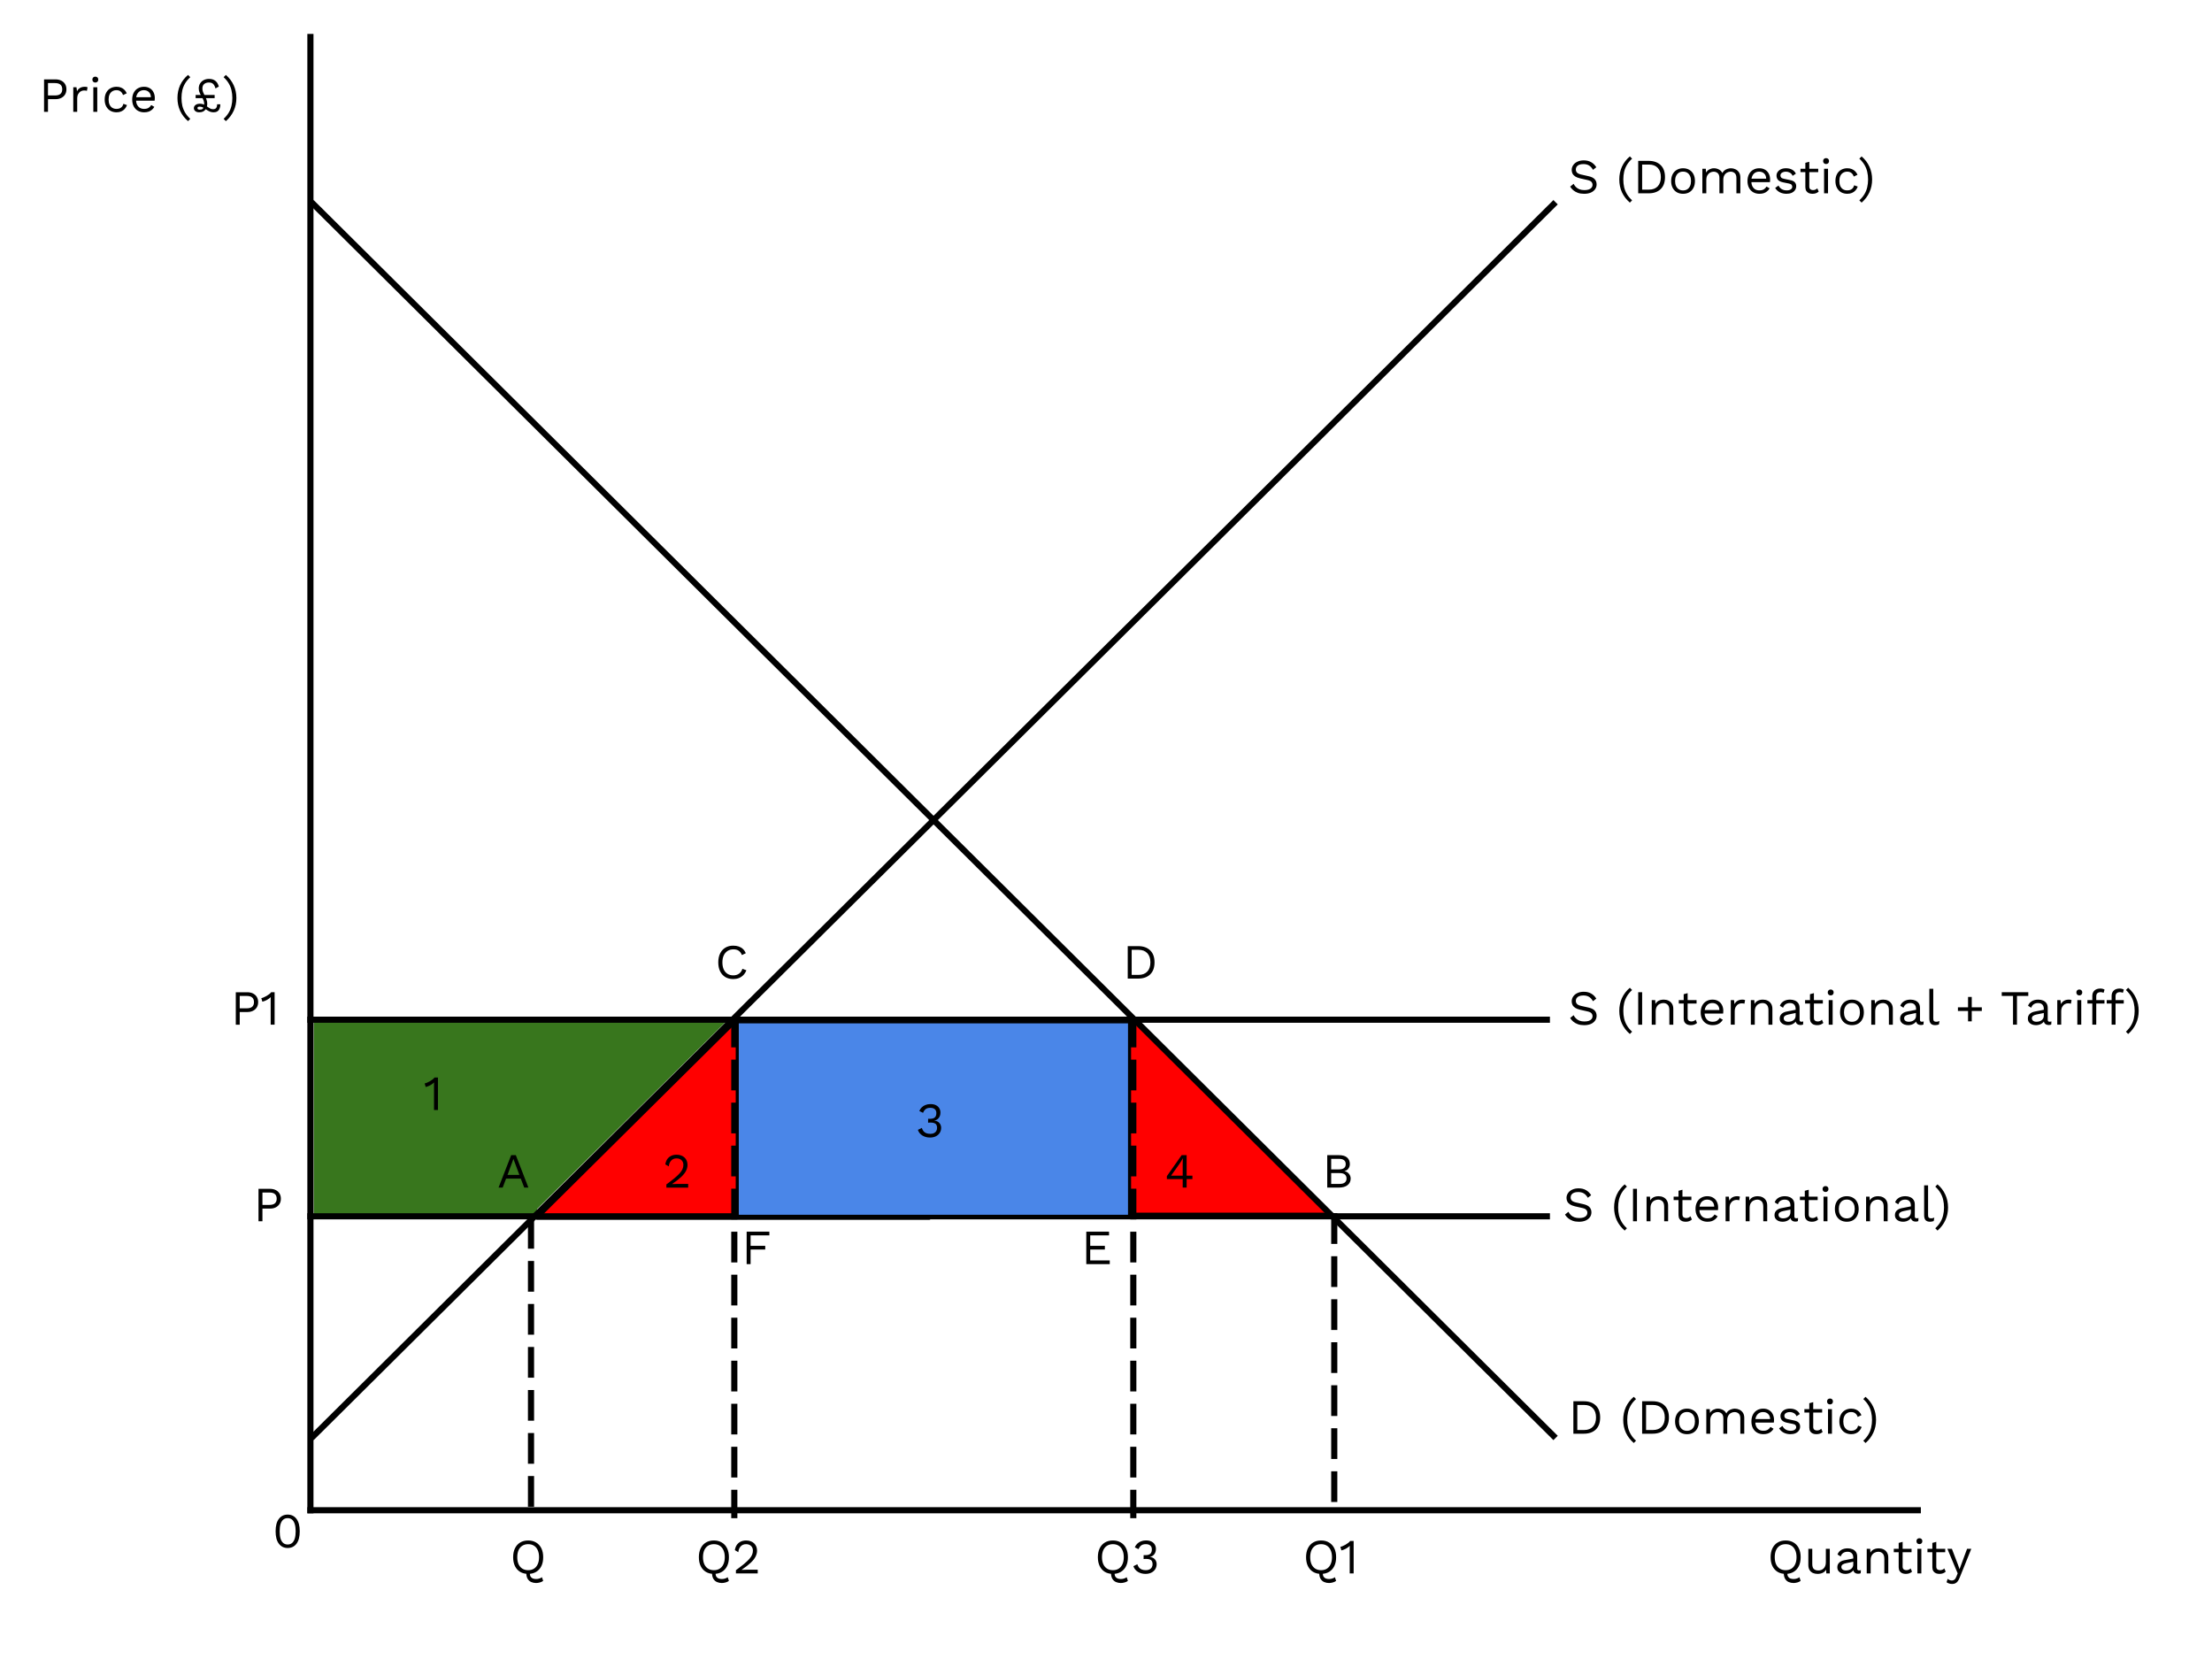 <?xml version="1.0" encoding="UTF-8"?>
<svg xmlns:xlink="http://www.w3.org/1999/xlink" xmlns="http://www.w3.org/2000/svg" version="1.1" viewBox="0.0 0.0 720.0 540.0" fill="none" stroke="none" stroke-linecap="square" stroke-miterlimit="10">
  <clipPath id="p.0">
    <path d="m0 0l720.0 0l0 540.0l-720.0 0l0 -540.0z" clip-rule="nonzero"></path>
  </clipPath>
  <g clip-path="url(#p.0)">
    <path fill="#000000" fill-opacity="0.0" d="m0 0l720.0 0l0 540.0l-720.0 0z" fill-rule="evenodd"></path>
    <path fill="#ff0000" d="m305.522 395.219l63.843 -63.307l63.843 63.307z" fill-rule="evenodd"></path>
    <path stroke="#000000" stroke-width="1.0" stroke-linejoin="round" stroke-linecap="butt" d="m305.522 395.219l63.843 -63.307l63.843 63.307z" fill-rule="evenodd"></path>
    <path fill="#000000" d="m349.771 385.252l0 -7.75q0 -0.266 0 -0.578q0.016 -0.312 0.031 -0.641q-0.547 0.516 -1.266 0.922q-0.719 0.391 -1.469 0.562l-0.344 -1.172q0.297 -0.031 0.734 -0.219q0.438 -0.188 0.922 -0.453q0.5 -0.281 0.906 -0.594q0.422 -0.328 0.641 -0.641l1.125 0l0 10.562l-1.281 0z" fill-rule="nonzero"></path>
    <path fill="#38761d" d="m102.129 332.341l72.661 0l0 63.307l-72.661 0z" fill-rule="evenodd"></path>
    <path fill="#38761d" d="m109.264 331.912l63.843 63.307l63.843 -63.307z" fill-rule="evenodd"></path>
    <path fill="#ff0000" d="m174.797 396.536l63.843 -63.307l63.843 63.307z" fill-rule="evenodd"></path>
    <path stroke="#000000" stroke-width="1.0" stroke-linejoin="round" stroke-linecap="butt" d="m174.797 396.536l63.843 -63.307l63.843 63.307z" fill-rule="evenodd"></path>
    <path fill="#000000" d="m216.906 386.569l0 -1.047q1.578 -1.156 2.641 -2.031q1.062 -0.891 1.703 -1.609q0.641 -0.719 0.906 -1.359q0.281 -0.656 0.281 -1.359q0 -0.953 -0.609 -1.531q-0.594 -0.578 -1.625 -0.578q-1.094 0 -1.75 0.719q-0.656 0.703 -0.766 1.891l-1.125 -0.672q0.141 -0.938 0.594 -1.641q0.469 -0.703 1.234 -1.094q0.781 -0.406 1.859 -0.406q0.812 0 1.453 0.25q0.656 0.234 1.109 0.672q0.469 0.438 0.719 1.047q0.25 0.609 0.25 1.344q0 0.984 -0.484 1.938q-0.469 0.953 -1.578 2.0q-1.109 1.031 -2.984 2.297l0 0.016q0.172 -0.016 0.484 -0.016q0.312 -0.016 0.625 -0.016q0.312 -0.016 0.469 -0.016l3.688 0l0 1.203l-7.094 0z" fill-rule="nonzero"></path>
    <path fill="#000000" fill-opacity="0.0" d="m101.04 12.042l0 479.528" fill-rule="evenodd"></path>
    <path stroke="#000000" stroke-width="2.0" stroke-linejoin="round" stroke-linecap="butt" d="m101.04 12.042l0 479.528" fill-rule="evenodd"></path>
    <path fill="#000000" fill-opacity="0.0" d="m624.234 491.583l-523.181 0" fill-rule="evenodd"></path>
    <path stroke="#000000" stroke-width="2.0" stroke-linejoin="round" stroke-linecap="butt" d="m624.234 491.583l-523.181 0" fill-rule="evenodd"></path>
    <path fill="#000000" fill-opacity="0.0" d="m102.1 467.351l403.528 -400.819" fill-rule="evenodd"></path>
    <path stroke="#000000" stroke-width="2.0" stroke-linejoin="round" stroke-linecap="butt" d="m102.1 467.351l403.528 -400.819" fill-rule="evenodd"></path>
    <path fill="#000000" fill-opacity="0.0" d="m102.1 66.527l403.528 400.819" fill-rule="evenodd"></path>
    <path stroke="#000000" stroke-width="2.0" stroke-linejoin="round" stroke-linecap="butt" d="m102.1 66.527l403.528 400.819" fill-rule="evenodd"></path>
    <path fill="#000000" fill-opacity="0.0" d="m101.04 331.912l402.457 0" fill-rule="evenodd"></path>
    <path stroke="#000000" stroke-width="2.0" stroke-linejoin="round" stroke-linecap="butt" d="m101.04 331.912l402.457 0" fill-rule="evenodd"></path>
    <path fill="#000000" fill-opacity="0.0" d="m101.04 395.896l402.457 0" fill-rule="evenodd"></path>
    <path stroke="#000000" stroke-width="2.0" stroke-linejoin="round" stroke-linecap="butt" d="m101.04 395.896l402.457 0" fill-rule="evenodd"></path>
    <path fill="#000000" fill-opacity="0.0" d="m3.604 12.042l117.575 0l0 38.772l-117.575 0z" fill-rule="evenodd"></path>
    <path fill="#000000" d="m18.057 25.839q1.078 0 1.859 0.391q0.797 0.391 1.25 1.109q0.453 0.719 0.453 1.719q0 0.984 -0.453 1.719q-0.453 0.719 -1.25 1.109q-0.781 0.391 -1.859 0.391l-2.437 0l0 4.125l-1.281 0l0 -10.563l3.719 0zm-0.188 5.234q1.25 0 1.812 -0.516q0.578 -0.531 0.578 -1.5q0 -1.0 -0.578 -1.5q-0.562 -0.516 -1.812 -0.516l-2.25 0l0 4.031l2.25 0zm5.979 5.328l0 -8l1.047 0l0.172 1.312q0.344 -0.734 0.984 -1.094q0.656 -0.375 1.578 -0.375q0.203 0 0.453 0.031q0.25 0.031 0.422 0.125l-0.219 1.172q-0.172 -0.062 -0.391 -0.094q-0.203 -0.031 -0.594 -0.031q-0.484 0 -1.0 0.281q-0.5 0.281 -0.844 0.875q-0.328 0.578 -0.328 1.484l0 4.312l-1.281 0zm7.169 -9.531q-0.422 0 -0.688 -0.266q-0.266 -0.266 -0.266 -0.703q0 -0.422 0.266 -0.688q0.266 -0.266 0.688 -0.266q0.438 0 0.703 0.266q0.266 0.266 0.266 0.688q0 0.438 -0.266 0.703q-0.266 0.266 -0.703 0.266zm0.641 1.531l0 8l-1.281 0l0 -8l1.281 0zm6.287 -0.156q0.828 0 1.453 0.266q0.641 0.25 1.109 0.734q0.469 0.469 0.75 1.125l-1.219 0.578q-0.25 -0.766 -0.781 -1.172q-0.516 -0.422 -1.344 -0.422q-0.797 0 -1.375 0.375q-0.578 0.359 -0.891 1.047q-0.297 0.672 -0.297 1.625q0 0.938 0.297 1.625q0.312 0.688 0.891 1.062q0.578 0.359 1.375 0.359q0.625 0 1.078 -0.188q0.453 -0.203 0.75 -0.562q0.297 -0.375 0.422 -0.906l1.172 0.422q-0.266 0.734 -0.75 1.266q-0.469 0.516 -1.141 0.797q-0.656 0.281 -1.5 0.281q-1.109 0 -2.0 -0.484q-0.875 -0.5 -1.375 -1.438q-0.5 -0.938 -0.5 -2.234q0 -1.297 0.5 -2.234q0.5 -0.938 1.375 -1.422q0.891 -0.5 2.0 -0.5zm8.991 8.313q-1.125 0 -2.016 -0.484q-0.891 -0.5 -1.391 -1.438q-0.5 -0.938 -0.5 -2.234q0 -1.297 0.5 -2.234q0.5 -0.938 1.359 -1.422q0.859 -0.5 1.969 -0.5q1.125 0 1.906 0.484q0.797 0.469 1.203 1.297q0.422 0.828 0.422 1.844q0 0.281 -0.016 0.5q-0.016 0.219 -0.047 0.406l-6.453 0l0 -1.141l5.891 0l-0.641 0.125q0 -1.156 -0.641 -1.781q-0.625 -0.625 -1.656 -0.625q-0.781 0 -1.359 0.375q-0.562 0.359 -0.875 1.047q-0.312 0.672 -0.312 1.625q0 0.938 0.312 1.625q0.328 0.688 0.906 1.062q0.594 0.359 1.406 0.359q0.891 0 1.438 -0.328q0.547 -0.344 0.891 -0.922l1.0 0.594q-0.297 0.531 -0.781 0.938q-0.469 0.406 -1.109 0.625q-0.625 0.203 -1.406 0.203zm14.266 -12.172l0.734 0.734q-1.062 0.969 -1.688 2.031q-0.625 1.062 -0.906 2.234q-0.266 1.172 -0.266 2.516q0 1.328 0.266 2.516q0.281 1.188 0.906 2.234q0.625 1.062 1.688 2.031l-0.734 0.75q-1.703 -1.484 -2.578 -3.375q-0.859 -1.891 -0.859 -4.156q0 -2.25 0.859 -4.156q0.875 -1.906 2.578 -3.359zm2.475 7.562l0 -1.031l6.188 0l0 1.031l-6.188 0zm1.188 4.609q-0.828 0 -1.297 -0.391q-0.469 -0.391 -0.469 -0.984q0 -0.375 0.219 -0.688q0.234 -0.328 0.656 -0.531q0.438 -0.203 1.078 -0.203q0.641 0 1.109 0.188q0.469 0.172 0.859 0.438q0.391 0.25 0.734 0.531q0.359 0.266 0.734 0.453q0.391 0.172 0.875 0.172q0.688 0 0.984 -0.375q0.312 -0.375 0.328 -1.219l1.047 0q0 0.859 -0.266 1.438q-0.25 0.578 -0.734 0.875q-0.484 0.297 -1.172 0.297q-0.594 0 -1.094 -0.172q-0.484 -0.188 -0.922 -0.453q-0.438 -0.281 -0.844 -0.562q-0.406 -0.281 -0.828 -0.469q-0.406 -0.188 -0.859 -0.188q-0.391 0 -0.562 0.125q-0.172 0.125 -0.172 0.344q0 0.266 0.203 0.391q0.219 0.125 0.547 0.125q0.656 0 0.953 -0.281q0.312 -0.281 0.391 -0.719q0.094 -0.438 0.094 -0.906q0 -0.656 -0.234 -1.188q-0.219 -0.547 -0.672 -1.313q-0.312 -0.516 -0.5 -0.938q-0.188 -0.422 -0.281 -0.797q-0.078 -0.375 -0.078 -0.75q0 -0.969 0.453 -1.672q0.453 -0.703 1.203 -1.078q0.766 -0.375 1.688 -0.375q1.266 0 2.047 0.625q0.797 0.609 1.141 1.875l-1.094 0.609q-0.234 -0.922 -0.703 -1.422q-0.469 -0.516 -1.422 -0.516q-0.969 0 -1.547 0.5q-0.578 0.5 -0.578 1.453q0 0.328 0.047 0.609q0.047 0.281 0.188 0.609q0.141 0.312 0.375 0.797q0.453 0.828 0.703 1.547q0.266 0.719 0.266 1.359q0 0.484 -0.125 0.984q-0.125 0.484 -0.422 0.906q-0.297 0.422 -0.797 0.688q-0.5 0.25 -1.25 0.25zm8.654 2.875l-0.734 -0.75q1.047 -0.969 1.672 -2.031q0.625 -1.047 0.891 -2.234q0.281 -1.188 0.281 -2.516q0 -1.344 -0.281 -2.516q-0.266 -1.172 -0.891 -2.234q-0.625 -1.062 -1.672 -2.031l0.734 -0.734q1.688 1.453 2.547 3.359q0.875 1.906 0.875 4.156q0 2.266 -0.875 4.156q-0.859 1.891 -2.547 3.375z" fill-rule="nonzero"></path>
    <path fill="#000000" fill-opacity="0.0" d="m566.235 487.779l92.535 0l0 38.772l-92.535 0z" fill-rule="evenodd"></path>
    <path fill="#000000" d="m583.781 515.264q-0.812 0 -1.547 -0.312q-0.719 -0.297 -1.172 -1.031q-0.453 -0.734 -0.453 -2.016q0 -0.156 0 -0.312q0.016 -0.172 0.031 -0.328l1.141 0.031q-0.016 0.156 -0.031 0.297q0 0.125 0 0.266q0 0.906 0.281 1.344q0.297 0.453 0.766 0.609q0.469 0.156 1.016 0.156q0.594 0 1.078 -0.172q0.5 -0.156 0.812 -0.422l0.406 1.188q-0.375 0.328 -1.062 0.516q-0.672 0.188 -1.266 0.188zm-2.562 -13.844q1.5 0 2.594 0.672q1.109 0.656 1.703 1.875q0.594 1.219 0.594 2.891q0 1.688 -0.594 2.906q-0.594 1.203 -1.703 1.875q-1.094 0.656 -2.594 0.656q-1.5 0 -2.609 -0.656q-1.094 -0.672 -1.688 -1.875q-0.594 -1.219 -0.594 -2.906q0 -1.672 0.594 -2.891q0.594 -1.219 1.688 -1.875q1.109 -0.672 2.609 -0.672zm0 1.203q-1.094 0 -1.891 0.5q-0.797 0.5 -1.234 1.453q-0.422 0.953 -0.422 2.281q0 1.328 0.422 2.281q0.438 0.953 1.234 1.453q0.797 0.5 1.891 0.5q1.109 0 1.891 -0.5q0.797 -0.5 1.219 -1.453q0.438 -0.953 0.438 -2.281q0 -1.328 -0.438 -2.281q-0.422 -0.953 -1.219 -1.453q-0.781 -0.5 -1.891 -0.5zm10.374 9.672q-0.781 0 -1.469 -0.281q-0.672 -0.297 -1.094 -0.937q-0.422 -0.656 -0.422 -1.688l0 -5.25l1.281 0l0 4.906q0 1.219 0.531 1.688q0.531 0.453 1.484 0.453q0.453 0 0.875 -0.156q0.438 -0.156 0.781 -0.484q0.344 -0.328 0.547 -0.828q0.203 -0.516 0.203 -1.219l0 -4.359l1.281 0l0 8l-1.125 0l-0.078 -1.219q-0.422 0.719 -1.141 1.047q-0.703 0.328 -1.656 0.328zm11.638 -5.328q0 -0.891 -0.484 -1.375q-0.469 -0.5 -1.359 -0.5q-0.828 0 -1.406 0.375q-0.562 0.359 -0.844 1.156l-1.031 -0.641q0.312 -0.906 1.172 -1.453q0.875 -0.547 2.156 -0.547q0.859 0 1.562 0.297q0.703 0.297 1.109 0.891q0.406 0.594 0.406 1.547l0 3.875q0 0.578 0.609 0.578q0.312 0 0.594 -0.094l-0.062 1.016q-0.328 0.156 -0.828 0.156q-0.469 0 -0.844 -0.172q-0.359 -0.172 -0.578 -0.531q-0.203 -0.359 -0.203 -0.906l0 -0.156l0.328 0.047q-0.203 0.625 -0.672 1.016q-0.453 0.391 -1.031 0.578q-0.578 0.172 -1.141 0.172q-0.703 0 -1.312 -0.234q-0.594 -0.234 -0.969 -0.719q-0.359 -0.5 -0.359 -1.219q0 -0.891 0.594 -1.469q0.609 -0.594 1.688 -0.797l3.172 -0.625l0 1.047l-2.578 0.531q-0.781 0.156 -1.172 0.453q-0.391 0.281 -0.391 0.797q0 0.5 0.391 0.812q0.406 0.312 1.125 0.312q0.453 0 0.875 -0.125q0.438 -0.125 0.766 -0.375q0.344 -0.25 0.531 -0.625q0.188 -0.375 0.188 -0.875l0 -2.219zm4.384 5.172l0 -8l1.125 0l0.109 1.797l-0.203 -0.188q0.25 -0.641 0.672 -1.031q0.438 -0.391 1.0 -0.562q0.578 -0.172 1.188 -0.172q0.859 0 1.562 0.328q0.703 0.328 1.125 1.0q0.438 0.672 0.438 1.703l0 5.125l-1.281 0l0 -4.672q0 -1.328 -0.578 -1.844q-0.562 -0.531 -1.391 -0.531q-0.578 0 -1.156 0.281q-0.578 0.266 -0.953 0.875q-0.375 0.609 -0.375 1.641l0 4.25l-1.281 0zm11.683 -10.266l0 8.062q0 0.594 0.328 0.875q0.344 0.281 0.875 0.281q0.469 0 0.797 -0.156q0.344 -0.156 0.609 -0.422l0.453 1.062q-0.375 0.344 -0.875 0.531q-0.5 0.188 -1.156 0.188q-0.609 0 -1.141 -0.203q-0.531 -0.219 -0.844 -0.687q-0.312 -0.484 -0.328 -1.25l0 -7.938l1.281 -0.344zm2.906 2.266l0 1.109l-5.781 0l0 -1.109l5.781 0zm2.548 -1.531q-0.422 0 -0.688 -0.266q-0.266 -0.266 -0.266 -0.703q0 -0.422 0.266 -0.688q0.266 -0.266 0.688 -0.266q0.438 0 0.703 0.266q0.266 0.266 0.266 0.688q0 0.438 -0.266 0.703q-0.266 0.266 -0.703 0.266zm0.641 1.531l0 8l-1.281 0l0 -8l1.281 0zm4.865 -2.266l0 8.062q0 0.594 0.328 0.875q0.344 0.281 0.875 0.281q0.469 0 0.797 -0.156q0.344 -0.156 0.609 -0.422l0.453 1.062q-0.375 0.344 -0.875 0.531q-0.5 0.188 -1.156 0.188q-0.609 0 -1.141 -0.203q-0.531 -0.219 -0.844 -0.687q-0.312 -0.484 -0.328 -1.25l0 -7.938l1.281 -0.344zm2.906 2.266l0 1.109l-5.781 0l0 -1.109l5.781 0zm8.485 0l-3.766 9.344q-0.297 0.781 -0.656 1.234q-0.359 0.469 -0.797 0.656q-0.438 0.203 -1.016 0.203q-0.547 0 -1.0 -0.156q-0.453 -0.141 -0.812 -0.406l0.359 -1.109q0.312 0.281 0.672 0.406q0.359 0.141 0.719 0.141q0.406 0 0.766 -0.25q0.375 -0.25 0.688 -1.031l0.406 -1.047l-0.797 -1.906l-2.547 -6.078l1.469 0l2.0 5.219l0.484 1.422l0.578 -1.578l1.875 -5.062l1.375 0z" fill-rule="nonzero"></path>
    <path fill="#000000" fill-opacity="0.0" d="m501.394 442.307l186.425 0l0 38.772l-186.425 0z" fill-rule="evenodd"></path>
    <path fill="#000000" d="m515.534 456.104q2.469 0 3.891 1.375q1.422 1.359 1.422 3.906q0 2.547 -1.422 3.922q-1.422 1.359 -3.891 1.359l-3.406 0l0 -10.562l3.406 0zm0.125 9.359q1.812 0 2.828 -1.078q1.016 -1.078 1.016 -3.0q0 -1.922 -1.016 -3.0q-1.016 -1.078 -2.828 -1.078l-2.25 0l0 8.156l2.25 0zm16.133 -10.812l0.734 0.734q-1.062 0.969 -1.688 2.031q-0.625 1.062 -0.906 2.234q-0.266 1.172 -0.266 2.516q0 1.328 0.266 2.516q0.281 1.188 0.906 2.234q0.625 1.062 1.688 2.031l-0.734 0.75q-1.703 -1.484 -2.578 -3.375q-0.859 -1.891 -0.859 -4.156q0 -2.25 0.859 -4.156q0.875 -1.906 2.578 -3.359zm6.126 1.453q2.469 0 3.891 1.375q1.422 1.359 1.422 3.906q0 2.547 -1.422 3.922q-1.422 1.359 -3.891 1.359l-3.406 0l0 -10.562l3.406 0zm0.125 9.359q1.812 0 2.828 -1.078q1.016 -1.078 1.016 -3.0q0 -1.922 -1.016 -3.0q-1.016 -1.078 -2.828 -1.078l-2.25 0l0 8.156l2.25 0zm11.067 -6.953q1.141 0 2.016 0.5q0.875 0.484 1.359 1.422q0.5 0.938 0.5 2.234q0 1.297 -0.5 2.234q-0.484 0.938 -1.359 1.438q-0.875 0.484 -2.016 0.484q-1.109 0 -2.0 -0.484q-0.875 -0.5 -1.375 -1.438q-0.5 -0.938 -0.5 -2.234q0 -1.297 0.5 -2.234q0.5 -0.938 1.375 -1.422q0.891 -0.5 2.0 -0.5zm0 1.094q-0.812 0 -1.391 0.375q-0.578 0.375 -0.891 1.062q-0.312 0.672 -0.312 1.625q0 0.938 0.312 1.625q0.312 0.688 0.891 1.062q0.578 0.375 1.391 0.375q0.812 0 1.391 -0.375q0.578 -0.375 0.891 -1.062q0.312 -0.688 0.312 -1.625q0 -0.953 -0.312 -1.625q-0.312 -0.688 -0.891 -1.062q-0.578 -0.375 -1.391 -0.375zm6.288 7.062l0 -8.0l1.125 0l0.078 1.25q0.438 -0.734 1.125 -1.062q0.703 -0.344 1.438 -0.344q0.844 0 1.594 0.391q0.75 0.375 1.156 1.172q0.25 -0.547 0.719 -0.891q0.469 -0.344 1.016 -0.5q0.547 -0.172 1.047 -0.172q0.766 0 1.453 0.328q0.703 0.312 1.156 0.984q0.453 0.672 0.453 1.719l0 5.125l-1.281 0l0 -4.984q0 -1.094 -0.547 -1.578q-0.547 -0.484 -1.344 -0.484q-0.625 0 -1.172 0.312q-0.547 0.297 -0.875 0.891q-0.328 0.594 -0.328 1.453l0 4.391l-1.266 0l0 -4.984q0 -1.094 -0.547 -1.578q-0.547 -0.484 -1.344 -0.484q-0.531 0 -1.094 0.281q-0.547 0.281 -0.922 0.891q-0.359 0.609 -0.359 1.609l0 4.266l-1.281 0zm18.592 0.156q-1.125 0 -2.016 -0.484q-0.891 -0.5 -1.391 -1.438q-0.5 -0.938 -0.5 -2.234q0 -1.297 0.5 -2.234q0.5 -0.938 1.359 -1.422q0.859 -0.5 1.969 -0.5q1.125 0 1.906 0.484q0.797 0.469 1.203 1.297q0.422 0.828 0.422 1.844q0 0.281 -0.016 0.5q-0.016 0.219 -0.047 0.406l-6.453 0l0 -1.141l5.891 0l-0.641 0.125q0 -1.156 -0.641 -1.781q-0.625 -0.625 -1.656 -0.625q-0.781 0 -1.359 0.375q-0.562 0.359 -0.875 1.047q-0.312 0.672 -0.312 1.625q0 0.938 0.312 1.625q0.328 0.688 0.906 1.062q0.594 0.359 1.406 0.359q0.891 0 1.438 -0.328q0.547 -0.344 0.891 -0.922l1.0 0.594q-0.297 0.531 -0.781 0.938q-0.469 0.406 -1.109 0.625q-0.625 0.203 -1.406 0.203zm8.779 0q-1.172 0 -2.156 -0.484q-0.984 -0.5 -1.516 -1.422l1.094 -0.781q0.344 0.734 1.016 1.156q0.688 0.422 1.656 0.422q0.844 0 1.312 -0.328q0.484 -0.328 0.484 -0.859q0 -0.344 -0.219 -0.625q-0.203 -0.281 -0.812 -0.406l-1.922 -0.391q-1.172 -0.25 -1.672 -0.797q-0.5 -0.562 -0.5 -1.406q0 -0.656 0.375 -1.188q0.375 -0.547 1.062 -0.875q0.703 -0.328 1.641 -0.328q1.188 0 2.0 0.469q0.828 0.453 1.219 1.297l-1.062 0.703q-0.281 -0.703 -0.891 -1.031q-0.609 -0.328 -1.266 -0.328q-0.578 0 -0.984 0.172q-0.406 0.156 -0.625 0.438q-0.203 0.281 -0.203 0.625q0 0.359 0.234 0.656q0.234 0.297 0.891 0.422l2.0 0.422q1.125 0.219 1.562 0.734q0.453 0.5 0.453 1.234q0 0.766 -0.406 1.328q-0.391 0.562 -1.109 0.875q-0.719 0.297 -1.656 0.297zm7.432 -10.422l0 8.062q0 0.594 0.328 0.875q0.344 0.281 0.875 0.281q0.469 0 0.797 -0.156q0.344 -0.156 0.609 -0.422l0.453 1.062q-0.375 0.344 -0.875 0.531q-0.5 0.188 -1.156 0.188q-0.609 0 -1.141 -0.203q-0.531 -0.219 -0.844 -0.688q-0.312 -0.484 -0.328 -1.25l0 -7.938l1.281 -0.344zm2.906 2.266l0 1.109l-5.781 0l0 -1.109l5.781 0zm2.548 -1.531q-0.422 0 -0.688 -0.266q-0.266 -0.266 -0.266 -0.703q0 -0.422 0.266 -0.688q0.266 -0.266 0.688 -0.266q0.438 0 0.703 0.266q0.266 0.266 0.266 0.688q0 0.438 -0.266 0.703q-0.266 0.266 -0.703 0.266zm0.641 1.531l0 8.0l-1.281 0l0 -8.0l1.281 0zm6.287 -0.156q0.828 0 1.453 0.266q0.641 0.25 1.109 0.734q0.469 0.469 0.75 1.125l-1.219 0.578q-0.25 -0.766 -0.781 -1.172q-0.516 -0.422 -1.344 -0.422q-0.797 0 -1.375 0.375q-0.578 0.359 -0.891 1.047q-0.297 0.672 -0.297 1.625q0 0.938 0.297 1.625q0.312 0.688 0.891 1.062q0.578 0.359 1.375 0.359q0.625 0 1.078 -0.188q0.453 -0.203 0.75 -0.562q0.297 -0.375 0.422 -0.906l1.172 0.422q-0.266 0.734 -0.75 1.266q-0.469 0.516 -1.141 0.797q-0.656 0.281 -1.5 0.281q-1.109 0 -2.0 -0.484q-0.875 -0.5 -1.375 -1.438q-0.5 -0.938 -0.5 -2.234q0 -1.297 0.5 -2.234q0.5 -0.938 1.375 -1.422q0.891 -0.5 2.0 -0.5zm4.646 11.188l-0.734 -0.75q1.047 -0.969 1.672 -2.031q0.625 -1.047 0.891 -2.234q0.281 -1.188 0.281 -2.516q0 -1.344 -0.281 -2.516q-0.266 -1.172 -0.891 -2.234q-0.625 -1.062 -1.672 -2.031l0.734 -0.734q1.688 1.453 2.547 3.359q0.875 1.906 0.875 4.156q0 2.266 -0.875 4.156q-0.859 1.891 -2.547 3.375z" fill-rule="nonzero"></path>
    <path fill="#000000" fill-opacity="0.0" d="m501.394 38.564l186.425 0l0 38.772l-186.425 0z" fill-rule="evenodd"></path>
    <path fill="#000000" d="m515.519 52.205q1.391 0 2.391 0.578q1.016 0.562 1.688 1.656l-1.078 0.844q-0.594 -1.031 -1.344 -1.453q-0.734 -0.422 -1.797 -0.422q-0.844 0 -1.391 0.234q-0.547 0.234 -0.812 0.641q-0.25 0.391 -0.25 0.875q0 0.562 0.344 0.984q0.359 0.422 1.406 0.672l2.297 0.516q1.516 0.328 2.109 1.016q0.609 0.672 0.609 1.688q0 0.891 -0.516 1.594q-0.5 0.688 -1.406 1.078q-0.906 0.375 -2.141 0.375q-1.156 0 -2.031 -0.312q-0.859 -0.312 -1.484 -0.828q-0.625 -0.531 -1.031 -1.188l1.125 -0.922q0.297 0.609 0.781 1.078q0.484 0.469 1.156 0.719q0.688 0.25 1.562 0.25q0.812 0 1.406 -0.188q0.609 -0.203 0.922 -0.594q0.328 -0.391 0.328 -0.953q0 -0.516 -0.344 -0.922q-0.328 -0.406 -1.25 -0.609l-2.484 -0.562q-0.984 -0.234 -1.578 -0.625q-0.594 -0.391 -0.859 -0.922q-0.266 -0.531 -0.266 -1.156q0 -0.859 0.469 -1.562q0.469 -0.719 1.359 -1.141q0.891 -0.438 2.109 -0.438zm14.993 -1.297l0.734 0.734q-1.062 0.969 -1.688 2.031q-0.625 1.062 -0.906 2.234q-0.266 1.172 -0.266 2.516q0 1.328 0.266 2.516q0.281 1.188 0.906 2.234q0.625 1.062 1.688 2.031l-0.734 0.75q-1.703 -1.484 -2.578 -3.375q-0.859 -1.891 -0.859 -4.156q0 -2.25 0.859 -4.156q0.875 -1.906 2.578 -3.359zm6.126 1.453q2.469 0 3.891 1.375q1.422 1.359 1.422 3.906q0 2.547 -1.422 3.922q-1.422 1.359 -3.891 1.359l-3.406 0l0 -10.562l3.406 0zm0.125 9.359q1.812 0 2.828 -1.078q1.016 -1.078 1.016 -3.0q0 -1.922 -1.016 -3.0q-1.016 -1.078 -2.828 -1.078l-2.25 0l0 8.156l2.25 0zm11.067 -6.953q1.141 0 2.016 0.5q0.875 0.484 1.359 1.422q0.5 0.938 0.5 2.234q0 1.297 -0.5 2.234q-0.484 0.938 -1.359 1.438q-0.875 0.484 -2.016 0.484q-1.109 0 -2.0 -0.484q-0.875 -0.5 -1.375 -1.438q-0.5 -0.938 -0.5 -2.234q0 -1.297 0.5 -2.234q0.5 -0.938 1.375 -1.422q0.891 -0.5 2.0 -0.5zm0 1.094q-0.812 0 -1.391 0.375q-0.578 0.375 -0.891 1.062q-0.312 0.672 -0.312 1.625q0 0.938 0.312 1.625q0.312 0.688 0.891 1.062q0.578 0.375 1.391 0.375q0.812 0 1.391 -0.375q0.578 -0.375 0.891 -1.062q0.312 -0.688 0.312 -1.625q0 -0.953 -0.312 -1.625q-0.312 -0.688 -0.891 -1.062q-0.578 -0.375 -1.391 -0.375zm6.288 7.062l0 -8.0l1.125 0l0.078 1.25q0.438 -0.734 1.125 -1.062q0.703 -0.344 1.438 -0.344q0.844 0 1.594 0.391q0.75 0.375 1.156 1.172q0.25 -0.547 0.719 -0.891q0.469 -0.344 1.016 -0.5q0.547 -0.172 1.047 -0.172q0.766 0 1.453 0.328q0.703 0.312 1.156 0.984q0.453 0.672 0.453 1.719l0 5.125l-1.281 0l0 -4.984q0 -1.094 -0.547 -1.578q-0.547 -0.484 -1.344 -0.484q-0.625 0 -1.172 0.312q-0.547 0.297 -0.875 0.891q-0.328 0.594 -0.328 1.453l0 4.391l-1.266 0l0 -4.984q0 -1.094 -0.547 -1.578q-0.547 -0.484 -1.344 -0.484q-0.531 0 -1.094 0.281q-0.547 0.281 -0.922 0.891q-0.359 0.609 -0.359 1.609l0 4.266l-1.281 0zm18.592 0.156q-1.125 0 -2.016 -0.484q-0.891 -0.5 -1.391 -1.438q-0.5 -0.938 -0.5 -2.234q0 -1.297 0.5 -2.234q0.5 -0.938 1.359 -1.422q0.859 -0.5 1.969 -0.5q1.125 0 1.906 0.484q0.797 0.469 1.203 1.297q0.422 0.828 0.422 1.844q0 0.281 -0.016 0.5q-0.016 0.219 -0.047 0.406l-6.453 0l0 -1.141l5.891 0l-0.641 0.125q0 -1.156 -0.641 -1.781q-0.625 -0.625 -1.656 -0.625q-0.781 0 -1.359 0.375q-0.562 0.359 -0.875 1.047q-0.312 0.672 -0.312 1.625q0 0.938 0.312 1.625q0.328 0.688 0.906 1.062q0.594 0.359 1.406 0.359q0.891 0 1.438 -0.328q0.547 -0.344 0.891 -0.922l1.0 0.594q-0.297 0.531 -0.781 0.938q-0.469 0.406 -1.109 0.625q-0.625 0.203 -1.406 0.203zm8.779 0q-1.172 0 -2.156 -0.484q-0.984 -0.5 -1.516 -1.422l1.094 -0.781q0.344 0.734 1.016 1.156q0.688 0.422 1.656 0.422q0.844 0 1.312 -0.328q0.484 -0.328 0.484 -0.859q0 -0.344 -0.219 -0.625q-0.203 -0.281 -0.812 -0.406l-1.922 -0.391q-1.172 -0.25 -1.672 -0.797q-0.5 -0.562 -0.5 -1.406q0 -0.656 0.375 -1.188q0.375 -0.547 1.062 -0.875q0.703 -0.328 1.641 -0.328q1.188 0 2.0 0.469q0.828 0.453 1.219 1.297l-1.062 0.703q-0.281 -0.703 -0.891 -1.031q-0.609 -0.328 -1.266 -0.328q-0.578 0 -0.984 0.172q-0.406 0.156 -0.625 0.438q-0.203 0.281 -0.203 0.625q0 0.359 0.234 0.656q0.234 0.297 0.891 0.422l2.0 0.422q1.125 0.219 1.562 0.734q0.453 0.5 0.453 1.234q0 0.766 -0.406 1.328q-0.391 0.562 -1.109 0.875q-0.719 0.297 -1.656 0.297zm7.432 -10.422l0 8.062q0 0.594 0.328 0.875q0.344 0.281 0.875 0.281q0.469 0 0.797 -0.156q0.344 -0.156 0.609 -0.422l0.453 1.062q-0.375 0.344 -0.875 0.531q-0.5 0.188 -1.156 0.188q-0.609 0 -1.141 -0.203q-0.531 -0.219 -0.844 -0.688q-0.312 -0.484 -0.328 -1.25l0 -7.938l1.281 -0.344zm2.906 2.266l0 1.109l-5.781 0l0 -1.109l5.781 0zm2.548 -1.531q-0.422 0 -0.688 -0.266q-0.266 -0.266 -0.266 -0.703q0 -0.422 0.266 -0.688q0.266 -0.266 0.688 -0.266q0.438 0 0.703 0.266q0.266 0.266 0.266 0.688q0 0.438 -0.266 0.703q-0.266 0.266 -0.703 0.266zm0.641 1.531l0 8.0l-1.281 0l0 -8.0l1.281 0zm6.287 -0.156q0.828 0 1.453 0.266q0.641 0.25 1.109 0.734q0.469 0.469 0.75 1.125l-1.219 0.578q-0.25 -0.766 -0.781 -1.172q-0.516 -0.422 -1.344 -0.422q-0.797 0 -1.375 0.375q-0.578 0.359 -0.891 1.047q-0.297 0.672 -0.297 1.625q0 0.938 0.297 1.625q0.312 0.688 0.891 1.062q0.578 0.359 1.375 0.359q0.625 0 1.078 -0.188q0.453 -0.203 0.75 -0.562q0.297 -0.375 0.422 -0.906l1.172 0.422q-0.266 0.734 -0.75 1.266q-0.469 0.516 -1.141 0.797q-0.656 0.281 -1.5 0.281q-1.109 0 -2.0 -0.484q-0.875 -0.5 -1.375 -1.438q-0.5 -0.938 -0.5 -2.234q0 -1.297 0.5 -2.234q0.5 -0.938 1.375 -1.422q0.891 -0.5 2.0 -0.5zm4.646 11.188l-0.734 -0.75q1.047 -0.969 1.672 -2.031q0.625 -1.047 0.891 -2.234q0.281 -1.188 0.281 -2.516q0 -1.344 -0.281 -2.516q-0.266 -1.172 -0.891 -2.234q-0.625 -1.062 -1.672 -2.031l0.734 -0.734q1.688 1.453 2.547 3.359q0.875 1.906 0.875 4.156q0 2.266 -0.875 4.156q-0.859 1.891 -2.547 3.375z" fill-rule="nonzero"></path>
    <path fill="#000000" fill-opacity="0.0" d="m501.394 309.174l222.205 0l0 38.772l-222.205 0z" fill-rule="evenodd"></path>
    <path fill="#000000" d="m515.519 322.815q1.391 0 2.391 0.578q1.016 0.562 1.688 1.656l-1.078 0.844q-0.594 -1.031 -1.344 -1.453q-0.734 -0.422 -1.797 -0.422q-0.844 0 -1.391 0.234q-0.547 0.234 -0.812 0.641q-0.25 0.391 -0.25 0.875q0 0.562 0.344 0.984q0.359 0.422 1.406 0.672l2.297 0.516q1.516 0.328 2.109 1.016q0.609 0.672 0.609 1.688q0 0.891 -0.516 1.594q-0.5 0.688 -1.406 1.078q-0.906 0.375 -2.141 0.375q-1.156 0 -2.031 -0.312q-0.859 -0.312 -1.484 -0.828q-0.625 -0.531 -1.031 -1.188l1.125 -0.922q0.297 0.609 0.781 1.078q0.484 0.469 1.156 0.719q0.688 0.25 1.562 0.25q0.812 0 1.406 -0.188q0.609 -0.203 0.922 -0.594q0.328 -0.391 0.328 -0.953q0 -0.516 -0.344 -0.922q-0.328 -0.406 -1.25 -0.609l-2.484 -0.562q-0.984 -0.234 -1.578 -0.625q-0.594 -0.391 -0.859 -0.922q-0.266 -0.531 -0.266 -1.156q0 -0.859 0.469 -1.562q0.469 -0.719 1.359 -1.141q0.891 -0.438 2.109 -0.438zm14.993 -1.297l0.734 0.734q-1.062 0.969 -1.688 2.031q-0.625 1.062 -0.906 2.234q-0.266 1.172 -0.266 2.516q0 1.328 0.266 2.516q0.281 1.188 0.906 2.234q0.625 1.062 1.688 2.031l-0.734 0.75q-1.703 -1.484 -2.578 -3.375q-0.859 -1.891 -0.859 -4.156q0 -2.25 0.859 -4.156q0.875 -1.906 2.578 -3.359zm4.001 1.453l0 10.562l-1.281 0l0 -10.562l1.281 0zm3.125 10.562l0 -8.0l1.125 0l0.109 1.797l-0.203 -0.188q0.25 -0.641 0.672 -1.031q0.438 -0.391 1.0 -0.562q0.578 -0.172 1.188 -0.172q0.859 0 1.562 0.328q0.703 0.328 1.125 1.0q0.438 0.672 0.438 1.703l0 5.125l-1.281 0l0 -4.672q0 -1.328 -0.578 -1.844q-0.562 -0.531 -1.391 -0.531q-0.578 0 -1.156 0.281q-0.578 0.266 -0.953 0.875q-0.375 0.609 -0.375 1.641l0 4.25l-1.281 0zm11.683 -10.266l0 8.062q0 0.594 0.328 0.875q0.344 0.281 0.875 0.281q0.469 0 0.797 -0.156q0.344 -0.156 0.609 -0.422l0.453 1.062q-0.375 0.344 -0.875 0.531q-0.5 0.188 -1.156 0.188q-0.609 0 -1.141 -0.203q-0.531 -0.219 -0.844 -0.688q-0.312 -0.484 -0.328 -1.25l0 -7.938l1.281 -0.344zm2.906 2.266l0 1.109l-5.781 0l0 -1.109l5.781 0zm5.251 8.156q-1.125 0 -2.016 -0.484q-0.891 -0.5 -1.391 -1.438q-0.5 -0.938 -0.5 -2.234q0 -1.297 0.5 -2.234q0.5 -0.938 1.359 -1.422q0.859 -0.5 1.969 -0.5q1.125 0 1.906 0.484q0.797 0.469 1.203 1.297q0.422 0.828 0.422 1.844q0 0.281 -0.016 0.5q-0.016 0.219 -0.047 0.406l-6.453 0l0 -1.141l5.891 0l-0.641 0.125q0 -1.156 -0.641 -1.781q-0.625 -0.625 -1.656 -0.625q-0.781 0 -1.359 0.375q-0.562 0.359 -0.875 1.047q-0.312 0.672 -0.312 1.625q0 0.938 0.312 1.625q0.328 0.688 0.906 1.062q0.594 0.359 1.406 0.359q0.891 0 1.438 -0.328q0.547 -0.344 0.891 -0.922l1.0 0.594q-0.297 0.531 -0.781 0.938q-0.469 0.406 -1.109 0.625q-0.625 0.203 -1.406 0.203zm5.888 -0.156l0 -8.0l1.047 0l0.172 1.312q0.344 -0.734 0.984 -1.094q0.656 -0.375 1.578 -0.375q0.203 0 0.453 0.031q0.25 0.031 0.422 0.125l-0.219 1.172q-0.172 -0.062 -0.391 -0.094q-0.203 -0.031 -0.594 -0.031q-0.484 0 -1.0 0.281q-0.5 0.281 -0.844 0.875q-0.328 0.578 -0.328 1.484l0 4.312l-1.281 0zm6.528 0l0 -8.0l1.125 0l0.109 1.797l-0.203 -0.188q0.25 -0.641 0.672 -1.031q0.438 -0.391 1.0 -0.562q0.578 -0.172 1.188 -0.172q0.859 0 1.562 0.328q0.703 0.328 1.125 1.0q0.438 0.672 0.438 1.703l0 5.125l-1.281 0l0 -4.672q0 -1.328 -0.578 -1.844q-0.562 -0.531 -1.391 -0.531q-0.578 0 -1.156 0.281q-0.578 0.266 -0.953 0.875q-0.375 0.609 -0.375 1.641l0 4.25l-1.281 0zm14.576 -5.172q0 -0.891 -0.484 -1.375q-0.469 -0.5 -1.359 -0.5q-0.828 0 -1.406 0.375q-0.562 0.359 -0.844 1.156l-1.031 -0.641q0.312 -0.906 1.172 -1.453q0.875 -0.547 2.156 -0.547q0.859 0 1.562 0.297q0.703 0.297 1.109 0.891q0.406 0.594 0.406 1.547l0 3.875q0 0.578 0.609 0.578q0.312 0 0.594 -0.094l-0.062 1.016q-0.328 0.156 -0.828 0.156q-0.469 0 -0.844 -0.172q-0.359 -0.172 -0.578 -0.531q-0.203 -0.359 -0.203 -0.906l0 -0.156l0.328 0.047q-0.203 0.625 -0.672 1.016q-0.453 0.391 -1.031 0.578q-0.578 0.172 -1.141 0.172q-0.703 0 -1.312 -0.234q-0.594 -0.234 -0.969 -0.719q-0.359 -0.5 -0.359 -1.219q0 -0.891 0.594 -1.469q0.609 -0.594 1.688 -0.797l3.172 -0.625l0 1.047l-2.578 0.531q-0.781 0.156 -1.172 0.453q-0.391 0.281 -0.391 0.797q0 0.5 0.391 0.812q0.406 0.312 1.125 0.312q0.453 0 0.875 -0.125q0.438 -0.125 0.766 -0.375q0.344 -0.25 0.531 -0.625q0.188 -0.375 0.188 -0.875l0 -2.219zm5.955 -5.094l0 8.062q0 0.594 0.328 0.875q0.344 0.281 0.875 0.281q0.469 0 0.797 -0.156q0.344 -0.156 0.609 -0.422l0.453 1.062q-0.375 0.344 -0.875 0.531q-0.5 0.188 -1.156 0.188q-0.609 0 -1.141 -0.203q-0.531 -0.219 -0.844 -0.688q-0.312 -0.484 -0.328 -1.25l0 -7.938l1.281 -0.344zm2.906 2.266l0 1.109l-5.781 0l0 -1.109l5.781 0zm2.548 -1.531q-0.422 0 -0.688 -0.266q-0.266 -0.266 -0.266 -0.703q0 -0.422 0.266 -0.688q0.266 -0.266 0.688 -0.266q0.438 0 0.703 0.266q0.266 0.266 0.266 0.688q0 0.438 -0.266 0.703q-0.266 0.266 -0.703 0.266zm0.641 1.531l0 8.0l-1.281 0l0 -8.0l1.281 0zm6.287 -0.156q1.141 0 2.016 0.5q0.875 0.484 1.359 1.422q0.5 0.938 0.5 2.234q0 1.297 -0.5 2.234q-0.484 0.938 -1.359 1.438q-0.875 0.484 -2.016 0.484q-1.109 0 -2.0 -0.484q-0.875 -0.5 -1.375 -1.438q-0.5 -0.938 -0.5 -2.234q0 -1.297 0.5 -2.234q0.5 -0.938 1.375 -1.422q0.891 -0.5 2.0 -0.5zm0 1.094q-0.812 0 -1.391 0.375q-0.578 0.375 -0.891 1.062q-0.312 0.672 -0.312 1.625q0 0.938 0.312 1.625q0.312 0.688 0.891 1.062q0.578 0.375 1.391 0.375q0.812 0 1.391 -0.375q0.578 -0.375 0.891 -1.062q0.312 -0.688 0.312 -1.625q0 -0.953 -0.312 -1.625q-0.312 -0.688 -0.891 -1.062q-0.578 -0.375 -1.391 -0.375zm6.288 7.062l0 -8.0l1.125 0l0.109 1.797l-0.203 -0.188q0.25 -0.641 0.672 -1.031q0.438 -0.391 1.0 -0.562q0.578 -0.172 1.188 -0.172q0.859 0 1.562 0.328q0.703 0.328 1.125 1.0q0.438 0.672 0.438 1.703l0 5.125l-1.281 0l0 -4.672q0 -1.328 -0.578 -1.844q-0.562 -0.531 -1.391 -0.531q-0.578 0 -1.156 0.281q-0.578 0.266 -0.953 0.875q-0.375 0.609 -0.375 1.641l0 4.25l-1.281 0zm14.576 -5.172q0 -0.891 -0.484 -1.375q-0.469 -0.5 -1.359 -0.5q-0.828 0 -1.406 0.375q-0.562 0.359 -0.844 1.156l-1.031 -0.641q0.312 -0.906 1.172 -1.453q0.875 -0.547 2.156 -0.547q0.859 0 1.562 0.297q0.703 0.297 1.109 0.891q0.406 0.594 0.406 1.547l0 3.875q0 0.578 0.609 0.578q0.312 0 0.594 -0.094l-0.062 1.016q-0.328 0.156 -0.828 0.156q-0.469 0 -0.844 -0.172q-0.359 -0.172 -0.578 -0.531q-0.203 -0.359 -0.203 -0.906l0 -0.156l0.328 0.047q-0.203 0.625 -0.672 1.016q-0.453 0.391 -1.031 0.578q-0.578 0.172 -1.141 0.172q-0.703 0 -1.312 -0.234q-0.594 -0.234 -0.969 -0.719q-0.359 -0.5 -0.359 -1.219q0 -0.891 0.594 -1.469q0.609 -0.594 1.688 -0.797l3.172 -0.625l0 1.047l-2.578 0.531q-0.781 0.156 -1.172 0.453q-0.391 0.281 -0.391 0.797q0 0.5 0.391 0.812q0.406 0.312 1.125 0.312q0.453 0 0.875 -0.125q0.438 -0.125 0.766 -0.375q0.344 -0.25 0.531 -0.625q0.188 -0.375 0.188 -0.875l0 -2.219zm5.603 -6.516l0 9.656q0 0.609 0.219 0.844q0.234 0.234 0.719 0.234q0.328 0 0.531 -0.047q0.219 -0.062 0.562 -0.188l-0.203 1.125q-0.266 0.109 -0.578 0.156q-0.297 0.062 -0.609 0.062q-0.969 0 -1.453 -0.516q-0.469 -0.531 -0.469 -1.625l0 -9.703l1.281 0zm12.526 2.656l0 7.938l-1.203 0l0 -7.938l1.203 0zm3.281 3.375l0 1.188l-7.781 0l0 -1.188l7.781 0zm15.125 -4.906l0 1.203l-3.688 0l0 9.359l-1.281 0l0 -9.359l-3.672 0l0 -1.203l8.641 0zm5.048 5.391q0 -0.891 -0.484 -1.375q-0.469 -0.5 -1.359 -0.5q-0.828 0 -1.406 0.375q-0.562 0.359 -0.844 1.156l-1.031 -0.641q0.312 -0.906 1.172 -1.453q0.875 -0.547 2.156 -0.547q0.859 0 1.562 0.297q0.703 0.297 1.109 0.891q0.406 0.594 0.406 1.547l0 3.875q0 0.578 0.609 0.578q0.312 0 0.594 -0.094l-0.062 1.016q-0.328 0.156 -0.828 0.156q-0.469 0 -0.844 -0.172q-0.359 -0.172 -0.578 -0.531q-0.203 -0.359 -0.203 -0.906l0 -0.156l0.328 0.047q-0.203 0.625 -0.672 1.016q-0.453 0.391 -1.031 0.578q-0.578 0.172 -1.141 0.172q-0.703 0 -1.312 -0.234q-0.594 -0.234 -0.969 -0.719q-0.359 -0.5 -0.359 -1.219q0 -0.891 0.594 -1.469q0.609 -0.594 1.688 -0.797l3.172 -0.625l0 1.047l-2.578 0.531q-0.781 0.156 -1.172 0.453q-0.391 0.281 -0.391 0.797q0 0.5 0.391 0.812q0.406 0.312 1.125 0.312q0.453 0 0.875 -0.125q0.438 -0.125 0.766 -0.375q0.344 -0.25 0.531 -0.625q0.188 -0.375 0.188 -0.875l0 -2.219zm4.384 5.172l0 -8.0l1.047 0l0.172 1.312q0.344 -0.734 0.984 -1.094q0.656 -0.375 1.578 -0.375q0.203 0 0.453 0.031q0.25 0.031 0.422 0.125l-0.219 1.172q-0.172 -0.062 -0.391 -0.094q-0.203 -0.031 -0.594 -0.031q-0.484 0 -1.0 0.281q-0.5 0.281 -0.844 0.875q-0.328 0.578 -0.328 1.484l0 4.312l-1.281 0zm7.169 -9.531q-0.422 0 -0.688 -0.266q-0.266 -0.266 -0.266 -0.703q0 -0.422 0.266 -0.688q0.266 -0.266 0.688 -0.266q0.438 0 0.703 0.266q0.266 0.266 0.266 0.688q0 0.438 -0.266 0.703q-0.266 0.266 -0.703 0.266zm0.641 1.531l0 8.0l-1.281 0l0 -8.0l1.281 0zm6.225 -3.766q0.422 0 0.781 0.109q0.375 0.094 0.578 0.266l-0.328 1.031q-0.203 -0.125 -0.422 -0.172q-0.219 -0.062 -0.5 -0.062q-0.688 0 -1.078 0.328q-0.375 0.328 -0.375 1.047l0 1.219l0 0.422l0 7.578l-1.281 0l0 -9.344q0 -0.531 0.156 -0.969q0.172 -0.453 0.5 -0.766q0.328 -0.328 0.812 -0.5q0.5 -0.188 1.156 -0.188zm1.328 3.766l0 1.109l-5.547 0l0 -1.109l5.547 0zm4.953 -3.766q0.422 0 0.781 0.109q0.375 0.094 0.578 0.266l-0.328 1.031q-0.203 -0.125 -0.422 -0.172q-0.219 -0.062 -0.5 -0.062q-0.688 0 -1.078 0.328q-0.375 0.328 -0.375 1.047l0 1.219l0 0.422l0 7.578l-1.281 0l0 -9.344q0 -0.531 0.156 -0.969q0.172 -0.453 0.5 -0.766q0.328 -0.328 0.812 -0.5q0.5 -0.188 1.156 -0.188zm1.328 3.766l0 1.109l-5.547 0l0 -1.109l5.547 0zm1.435 11.031l-0.734 -0.75q1.047 -0.969 1.672 -2.031q0.625 -1.047 0.891 -2.234q0.281 -1.188 0.281 -2.516q0 -1.344 -0.281 -2.516q-0.266 -1.172 -0.891 -2.234q-0.625 -1.062 -1.672 -2.031l0.734 -0.734q1.688 1.453 2.547 3.359q0.875 1.906 0.875 4.156q0 2.266 -0.875 4.156q-0.859 1.891 -2.547 3.375z" fill-rule="nonzero"></path>
    <path fill="#000000" fill-opacity="0.0" d="m499.709 373.16l164.189 0l0 38.772l-164.189 0z" fill-rule="evenodd"></path>
    <path fill="#000000" d="m513.833 386.801q1.391 0 2.391 0.578q1.016 0.562 1.688 1.656l-1.078 0.844q-0.594 -1.031 -1.344 -1.453q-0.734 -0.422 -1.797 -0.422q-0.844 0 -1.391 0.234q-0.547 0.234 -0.812 0.641q-0.25 0.391 -0.25 0.875q0 0.562 0.344 0.984q0.359 0.422 1.406 0.672l2.297 0.516q1.516 0.328 2.109 1.016q0.609 0.672 0.609 1.688q0 0.891 -0.516 1.594q-0.5 0.688 -1.406 1.078q-0.906 0.375 -2.141 0.375q-1.156 0 -2.031 -0.312q-0.859 -0.312 -1.484 -0.828q-0.625 -0.531 -1.031 -1.188l1.125 -0.922q0.297 0.609 0.781 1.078q0.484 0.469 1.156 0.719q0.688 0.25 1.562 0.25q0.812 0 1.406 -0.188q0.609 -0.203 0.922 -0.594q0.328 -0.391 0.328 -0.953q0 -0.516 -0.344 -0.922q-0.328 -0.406 -1.25 -0.609l-2.484 -0.562q-0.984 -0.234 -1.578 -0.625q-0.594 -0.391 -0.859 -0.922q-0.266 -0.531 -0.266 -1.156q0 -0.859 0.469 -1.562q0.469 -0.719 1.359 -1.141q0.891 -0.438 2.109 -0.438zm14.993 -1.297l0.734 0.734q-1.062 0.969 -1.688 2.031q-0.625 1.062 -0.906 2.234q-0.266 1.172 -0.266 2.516q0 1.328 0.266 2.516q0.281 1.188 0.906 2.234q0.625 1.062 1.688 2.031l-0.734 0.75q-1.703 -1.484 -2.578 -3.375q-0.859 -1.891 -0.859 -4.156q0 -2.25 0.859 -4.156q0.875 -1.906 2.578 -3.359zm4.001 1.453l0 10.562l-1.281 0l0 -10.562l1.281 0zm3.125 10.562l0 -8.0l1.125 0l0.109 1.797l-0.203 -0.188q0.25 -0.641 0.672 -1.031q0.438 -0.391 1.0 -0.562q0.578 -0.172 1.188 -0.172q0.859 0 1.562 0.328q0.703 0.328 1.125 1.0q0.438 0.672 0.438 1.703l0 5.125l-1.281 0l0 -4.672q0 -1.328 -0.578 -1.844q-0.562 -0.531 -1.391 -0.531q-0.578 0 -1.156 0.281q-0.578 0.266 -0.953 0.875q-0.375 0.609 -0.375 1.641l0 4.25l-1.281 0zm11.683 -10.266l0 8.062q0 0.594 0.328 0.875q0.344 0.281 0.875 0.281q0.469 0 0.797 -0.156q0.344 -0.156 0.609 -0.422l0.453 1.062q-0.375 0.344 -0.875 0.531q-0.5 0.188 -1.156 0.188q-0.609 0 -1.141 -0.203q-0.531 -0.219 -0.844 -0.688q-0.312 -0.484 -0.328 -1.25l0 -7.938l1.281 -0.344zm2.906 2.266l0 1.109l-5.781 0l0 -1.109l5.781 0zm5.251 8.156q-1.125 0 -2.016 -0.484q-0.891 -0.5 -1.391 -1.438q-0.5 -0.938 -0.5 -2.234q0 -1.297 0.5 -2.234q0.5 -0.938 1.359 -1.422q0.859 -0.5 1.969 -0.5q1.125 0 1.906 0.484q0.797 0.469 1.203 1.297q0.422 0.828 0.422 1.844q0 0.281 -0.016 0.5q-0.016 0.219 -0.047 0.406l-6.453 0l0 -1.141l5.891 0l-0.641 0.125q0 -1.156 -0.641 -1.781q-0.625 -0.625 -1.656 -0.625q-0.781 0 -1.359 0.375q-0.562 0.359 -0.875 1.047q-0.312 0.672 -0.312 1.625q0 0.938 0.312 1.625q0.328 0.688 0.906 1.062q0.594 0.359 1.406 0.359q0.891 0 1.438 -0.328q0.547 -0.344 0.891 -0.922l1.0 0.594q-0.297 0.531 -0.781 0.938q-0.469 0.406 -1.109 0.625q-0.625 0.203 -1.406 0.203zm5.888 -0.156l0 -8.0l1.047 0l0.172 1.312q0.344 -0.734 0.984 -1.094q0.656 -0.375 1.578 -0.375q0.203 0 0.453 0.031q0.25 0.031 0.422 0.125l-0.219 1.172q-0.172 -0.062 -0.391 -0.094q-0.203 -0.031 -0.594 -0.031q-0.484 0 -1.0 0.281q-0.5 0.281 -0.844 0.875q-0.328 0.578 -0.328 1.484l0 4.312l-1.281 0zm6.528 0l0 -8.0l1.125 0l0.109 1.797l-0.203 -0.188q0.25 -0.641 0.672 -1.031q0.438 -0.391 1.0 -0.562q0.578 -0.172 1.188 -0.172q0.859 0 1.562 0.328q0.703 0.328 1.125 1.0q0.438 0.672 0.438 1.703l0 5.125l-1.281 0l0 -4.672q0 -1.328 -0.578 -1.844q-0.562 -0.531 -1.391 -0.531q-0.578 0 -1.156 0.281q-0.578 0.266 -0.953 0.875q-0.375 0.609 -0.375 1.641l0 4.25l-1.281 0zm14.576 -5.172q0 -0.891 -0.484 -1.375q-0.469 -0.5 -1.359 -0.5q-0.828 0 -1.406 0.375q-0.562 0.359 -0.844 1.156l-1.031 -0.641q0.312 -0.906 1.172 -1.453q0.875 -0.547 2.156 -0.547q0.859 0 1.562 0.297q0.703 0.297 1.109 0.891q0.406 0.594 0.406 1.547l0 3.875q0 0.578 0.609 0.578q0.312 0 0.594 -0.094l-0.062 1.016q-0.328 0.156 -0.828 0.156q-0.469 0 -0.844 -0.172q-0.359 -0.172 -0.578 -0.531q-0.203 -0.359 -0.203 -0.906l0 -0.156l0.328 0.047q-0.203 0.625 -0.672 1.016q-0.453 0.391 -1.031 0.578q-0.578 0.172 -1.141 0.172q-0.703 0 -1.312 -0.234q-0.594 -0.234 -0.969 -0.719q-0.359 -0.5 -0.359 -1.219q0 -0.891 0.594 -1.469q0.609 -0.594 1.688 -0.797l3.172 -0.625l0 1.047l-2.578 0.531q-0.781 0.156 -1.172 0.453q-0.391 0.281 -0.391 0.797q0 0.5 0.391 0.812q0.406 0.312 1.125 0.312q0.453 0 0.875 -0.125q0.438 -0.125 0.766 -0.375q0.344 -0.25 0.531 -0.625q0.188 -0.375 0.188 -0.875l0 -2.219zm5.955 -5.094l0 8.062q0 0.594 0.328 0.875q0.344 0.281 0.875 0.281q0.469 0 0.797 -0.156q0.344 -0.156 0.609 -0.422l0.453 1.062q-0.375 0.344 -0.875 0.531q-0.5 0.188 -1.156 0.188q-0.609 0 -1.141 -0.203q-0.531 -0.219 -0.844 -0.688q-0.312 -0.484 -0.328 -1.25l0 -7.938l1.281 -0.344zm2.906 2.266l0 1.109l-5.781 0l0 -1.109l5.781 0zm2.548 -1.531q-0.422 0 -0.688 -0.266q-0.266 -0.266 -0.266 -0.703q0 -0.422 0.266 -0.688q0.266 -0.266 0.688 -0.266q0.438 0 0.703 0.266q0.266 0.266 0.266 0.688q0 0.438 -0.266 0.703q-0.266 0.266 -0.703 0.266zm0.641 1.531l0 8.0l-1.281 0l0 -8.0l1.281 0zm6.287 -0.156q1.141 0 2.016 0.5q0.875 0.484 1.359 1.422q0.5 0.938 0.5 2.234q0 1.297 -0.5 2.234q-0.484 0.938 -1.359 1.438q-0.875 0.484 -2.016 0.484q-1.109 0 -2.0 -0.484q-0.875 -0.5 -1.375 -1.438q-0.5 -0.938 -0.5 -2.234q0 -1.297 0.5 -2.234q0.5 -0.938 1.375 -1.422q0.891 -0.5 2.0 -0.5zm0 1.094q-0.812 0 -1.391 0.375q-0.578 0.375 -0.891 1.062q-0.312 0.672 -0.312 1.625q0 0.938 0.312 1.625q0.312 0.688 0.891 1.062q0.578 0.375 1.391 0.375q0.812 0 1.391 -0.375q0.578 -0.375 0.891 -1.062q0.312 -0.688 0.312 -1.625q0 -0.953 -0.312 -1.625q-0.312 -0.688 -0.891 -1.062q-0.578 -0.375 -1.391 -0.375zm6.287 7.062l0 -8.0l1.125 0l0.109 1.797l-0.203 -0.188q0.25 -0.641 0.672 -1.031q0.438 -0.391 1.0 -0.562q0.578 -0.172 1.188 -0.172q0.859 0 1.562 0.328q0.703 0.328 1.125 1.0q0.438 0.672 0.438 1.703l0 5.125l-1.281 0l0 -4.672q0 -1.328 -0.578 -1.844q-0.562 -0.531 -1.391 -0.531q-0.578 0 -1.156 0.281q-0.578 0.266 -0.953 0.875q-0.375 0.609 -0.375 1.641l0 4.25l-1.281 0zm14.576 -5.172q0 -0.891 -0.484 -1.375q-0.469 -0.5 -1.359 -0.5q-0.828 0 -1.406 0.375q-0.562 0.359 -0.844 1.156l-1.031 -0.641q0.312 -0.906 1.172 -1.453q0.875 -0.547 2.156 -0.547q0.859 0 1.562 0.297q0.703 0.297 1.109 0.891q0.406 0.594 0.406 1.547l0 3.875q0 0.578 0.609 0.578q0.312 0 0.594 -0.094l-0.062 1.016q-0.328 0.156 -0.828 0.156q-0.469 0 -0.844 -0.172q-0.359 -0.172 -0.578 -0.531q-0.203 -0.359 -0.203 -0.906l0 -0.156l0.328 0.047q-0.203 0.625 -0.672 1.016q-0.453 0.391 -1.031 0.578q-0.578 0.172 -1.141 0.172q-0.703 0 -1.312 -0.234q-0.594 -0.234 -0.969 -0.719q-0.359 -0.5 -0.359 -1.219q0 -0.891 0.594 -1.469q0.609 -0.594 1.688 -0.797l3.172 -0.625l0 1.047l-2.578 0.531q-0.781 0.156 -1.172 0.453q-0.391 0.281 -0.391 0.797q0 0.5 0.391 0.812q0.406 0.312 1.125 0.312q0.453 0 0.875 -0.125q0.438 -0.125 0.766 -0.375q0.344 -0.25 0.531 -0.625q0.188 -0.375 0.188 -0.875l0 -2.219zm5.603 -6.516l0 9.656q0 0.609 0.219 0.844q0.234 0.234 0.719 0.234q0.328 0 0.531 -0.047q0.219 -0.062 0.562 -0.188l-0.203 1.125q-0.266 0.109 -0.578 0.156q-0.297 0.062 -0.609 0.062q-0.969 0 -1.453 -0.516q-0.469 -0.531 -0.469 -1.625l0 -9.703l1.281 0zm3.076 14.719l-0.734 -0.75q1.047 -0.969 1.672 -2.031q0.625 -1.047 0.891 -2.234q0.281 -1.188 0.281 -2.516q0 -1.344 -0.281 -2.516q-0.266 -1.172 -0.891 -2.234q-0.625 -1.062 -1.672 -2.031l0.734 -0.734q1.688 1.453 2.547 3.359q0.875 1.906 0.875 4.156q0 2.266 -0.875 4.156q-0.859 1.891 -2.547 3.375z" fill-rule="nonzero"></path>
    <path fill="#4a86e8" d="m239.977 332.598l127.685 0l0 63.307l-127.685 0z" fill-rule="evenodd"></path>
    <path stroke="#000000" stroke-width="1.0" stroke-linejoin="round" stroke-linecap="butt" d="m239.977 332.598l127.685 0l0 63.307l-127.685 0z" fill-rule="evenodd"></path>
    <path fill="#000000" d="m302.722 370.268q-1.406 0 -2.484 -0.656q-1.078 -0.672 -1.469 -1.844l1.281 -0.641q0.188 0.578 0.516 1.031q0.344 0.438 0.891 0.672q0.562 0.234 1.391 0.234q0.703 0 1.188 -0.25q0.484 -0.25 0.734 -0.688q0.25 -0.453 0.25 -1.031q0 -0.562 -0.219 -0.953q-0.203 -0.391 -0.672 -0.562q-0.469 -0.188 -1.219 -0.188q-0.172 0 -0.391 0.016q-0.203 0 -0.422 0.031l0 -1.281q0.141 0.016 0.281 0.016q0.141 0 0.25 0q1.172 0 1.656 -0.453q0.5 -0.453 0.5 -1.438q0 -0.828 -0.516 -1.25q-0.5 -0.438 -1.453 -0.438q-1.0 0 -1.531 0.438q-0.531 0.438 -0.828 1.188l-1.219 -0.578q0.25 -0.672 0.766 -1.172q0.516 -0.516 1.234 -0.797q0.734 -0.297 1.609 -0.297q1.109 0 1.828 0.375q0.719 0.375 1.078 1.0q0.359 0.625 0.359 1.375q0 0.578 -0.156 1.031q-0.156 0.453 -0.438 0.797q-0.281 0.328 -0.641 0.531q-0.344 0.203 -0.75 0.266l0 0.031q0.531 0.016 0.938 0.219q0.406 0.188 0.688 0.516q0.297 0.312 0.438 0.719q0.156 0.406 0.156 0.844q0 0.938 -0.453 1.656q-0.453 0.719 -1.266 1.125q-0.812 0.406 -1.906 0.406z" fill-rule="nonzero"></path>
    <path fill="#000000" fill-opacity="0.0" d="m66.016 309.176l40.22 0l0 38.772l-40.22 0z" fill-rule="evenodd"></path>
    <path fill="#000000" d="m80.469 322.973q1.078 0 1.859 0.391q0.797 0.391 1.25 1.109q0.453 0.719 0.453 1.719q0 0.984 -0.453 1.719q-0.453 0.719 -1.25 1.109q-0.781 0.391 -1.859 0.391l-2.438 0l0 4.125l-1.281 0l0 -10.562l3.719 0zm-0.188 5.234q1.25 0 1.812 -0.516q0.578 -0.531 0.578 -1.5q0 -1.0 -0.578 -1.5q-0.562 -0.516 -1.812 -0.516l-2.25 0l0 4.031l2.25 0zm7.823 5.328l0 -7.75q0 -0.266 0 -0.578q0.016 -0.312 0.031 -0.641q-0.547 0.516 -1.266 0.922q-0.719 0.391 -1.469 0.562l-0.344 -1.172q0.297 -0.031 0.734 -0.219q0.438 -0.188 0.922 -0.453q0.5 -0.281 0.906 -0.594q0.422 -0.328 0.641 -0.641l1.125 0l0 10.562l-1.281 0z" fill-rule="nonzero"></path>
    <path fill="#000000" fill-opacity="0.0" d="m73.409 373.16l27.717 0l0 38.772l-27.717 0z" fill-rule="evenodd"></path>
    <path fill="#000000" d="m87.862 386.958q1.078 0 1.859 0.391q0.797 0.391 1.25 1.109q0.453 0.719 0.453 1.719q0 0.984 -0.453 1.719q-0.453 0.719 -1.25 1.109q-0.781 0.391 -1.859 0.391l-2.438 0l0 4.125l-1.281 0l0 -10.562l3.719 0zm-0.188 5.234q1.25 0 1.812 -0.516q0.578 -0.531 0.578 -1.5q0 -1.0 -0.578 -1.5q-0.562 -0.516 -1.812 -0.516l-2.25 0l0 4.031l2.25 0z" fill-rule="nonzero"></path>
    <path fill="#000000" fill-opacity="0.0" d="m79.66 479.353l27.717 0l0 38.772l-27.717 0z" fill-rule="evenodd"></path>
    <path fill="#000000" d="m93.629 503.87q-1.781 0 -2.859 -1.391q-1.062 -1.391 -1.062 -4.047q0 -2.656 1.062 -4.047q1.078 -1.391 2.859 -1.391q1.812 0 2.875 1.391q1.062 1.391 1.062 4.047q0 2.656 -1.062 4.047q-1.062 1.391 -2.875 1.391zm0 -1.141q0.859 0 1.438 -0.484q0.578 -0.5 0.875 -1.453q0.297 -0.969 0.297 -2.359q0 -1.391 -0.297 -2.344q-0.297 -0.969 -0.875 -1.453q-0.578 -0.484 -1.438 -0.484q-0.844 0 -1.438 0.484q-0.578 0.484 -0.875 1.453q-0.281 0.953 -0.281 2.344q0 1.391 0.281 2.359q0.297 0.953 0.875 1.453q0.594 0.484 1.438 0.484z" fill-rule="nonzero"></path>
    <path fill="#000000" fill-opacity="0.0" d="m156.93 487.779l32.535 0l0 38.772l-32.535 0z" fill-rule="evenodd"></path>
    <path fill="#000000" d="m174.477 515.264q-0.812 0 -1.547 -0.312q-0.719 -0.297 -1.172 -1.031q-0.453 -0.734 -0.453 -2.016q0 -0.156 0 -0.312q0.016 -0.172 0.031 -0.328l1.141 0.031q-0.016 0.156 -0.031 0.297q0 0.125 0 0.266q0 0.906 0.281 1.344q0.297 0.453 0.766 0.609q0.469 0.156 1.016 0.156q0.594 0 1.078 -0.172q0.5 -0.156 0.812 -0.422l0.406 1.188q-0.375 0.328 -1.062 0.516q-0.672 0.188 -1.266 0.188zm-2.562 -13.844q1.5 0 2.594 0.672q1.109 0.656 1.703 1.875q0.594 1.219 0.594 2.891q0 1.688 -0.594 2.906q-0.594 1.203 -1.703 1.875q-1.094 0.656 -2.594 0.656q-1.5 0 -2.609 -0.656q-1.094 -0.672 -1.688 -1.875q-0.594 -1.219 -0.594 -2.906q0 -1.672 0.594 -2.891q0.594 -1.219 1.688 -1.875q1.109 -0.672 2.609 -0.672zm0 1.203q-1.094 0 -1.891 0.5q-0.797 0.5 -1.234 1.453q-0.422 0.953 -0.422 2.281q0 1.328 0.422 2.281q0.438 0.953 1.234 1.453q0.797 0.5 1.891 0.5q1.109 0 1.891 -0.5q0.797 -0.5 1.219 -1.453q0.438 -0.953 0.438 -2.281q0 -1.328 -0.438 -2.281q-0.422 -0.953 -1.219 -1.453q-0.781 -0.5 -1.891 -0.5z" fill-rule="nonzero"></path>
    <path fill="#000000" fill-opacity="0.0" d="m415.028 487.779l40.22 0l0 38.772l-40.22 0z" fill-rule="evenodd"></path>
    <path fill="#000000" d="m432.575 515.264q-0.812 0 -1.547 -0.312q-0.719 -0.297 -1.172 -1.031q-0.453 -0.734 -0.453 -2.016q0 -0.156 0 -0.312q0.016 -0.172 0.031 -0.328l1.141 0.031q-0.016 0.156 -0.031 0.297q0 0.125 0 0.266q0 0.906 0.281 1.344q0.297 0.453 0.766 0.609q0.469 0.156 1.016 0.156q0.594 0 1.078 -0.172q0.5 -0.156 0.812 -0.422l0.406 1.188q-0.375 0.328 -1.062 0.516q-0.672 0.188 -1.266 0.188zm-2.562 -13.844q1.5 0 2.594 0.672q1.109 0.656 1.703 1.875q0.594 1.219 0.594 2.891q0 1.688 -0.594 2.906q-0.594 1.203 -1.703 1.875q-1.094 0.656 -2.594 0.656q-1.5 0 -2.609 -0.656q-1.094 -0.672 -1.688 -1.875q-0.594 -1.219 -0.594 -2.906q0 -1.672 0.594 -2.891q0.594 -1.219 1.688 -1.875q1.109 -0.672 2.609 -0.672zm0 1.203q-1.094 0 -1.891 0.5q-0.797 0.5 -1.234 1.453q-0.422 0.953 -0.422 2.281q0 1.328 0.422 2.281q0.438 0.953 1.234 1.453q0.797 0.5 1.891 0.5q1.109 0 1.891 -0.5q0.797 -0.5 1.219 -1.453q0.438 -0.953 0.438 -2.281q0 -1.328 -0.438 -2.281q-0.422 -0.953 -1.219 -1.453q-0.781 -0.5 -1.891 -0.5zm9.312 9.516l0 -7.75q0 -0.266 0 -0.578q0.016 -0.312 0.031 -0.641q-0.547 0.516 -1.266 0.922q-0.719 0.391 -1.469 0.562l-0.344 -1.172q0.297 -0.031 0.734 -0.219q0.438 -0.188 0.922 -0.453q0.5 -0.281 0.906 -0.594q0.422 -0.328 0.641 -0.641l1.125 0l0 10.562l-1.281 0z" fill-rule="nonzero"></path>
    <path fill="#000000" fill-opacity="0.0" d="m217.385 487.779l43.244 0l0 38.772l-43.244 0z" fill-rule="evenodd"></path>
    <path fill="#000000" d="m234.932 515.264q-0.812 0 -1.547 -0.312q-0.719 -0.297 -1.172 -1.031q-0.453 -0.734 -0.453 -2.016q0 -0.156 0 -0.312q0.016 -0.172 0.031 -0.328l1.141 0.031q-0.016 0.156 -0.031 0.297q0 0.125 0 0.266q0 0.906 0.281 1.344q0.297 0.453 0.766 0.609q0.469 0.156 1.016 0.156q0.594 0 1.078 -0.172q0.5 -0.156 0.812 -0.422l0.406 1.188q-0.375 0.328 -1.062 0.516q-0.672 0.188 -1.266 0.188zm-2.562 -13.844q1.5 0 2.594 0.672q1.109 0.656 1.703 1.875q0.594 1.219 0.594 2.891q0 1.688 -0.594 2.906q-0.594 1.203 -1.703 1.875q-1.094 0.656 -2.594 0.656q-1.5 0 -2.609 -0.656q-1.094 -0.672 -1.688 -1.875q-0.594 -1.219 -0.594 -2.906q0 -1.672 0.594 -2.891q0.594 -1.219 1.688 -1.875q1.109 -0.672 2.609 -0.672zm0 1.203q-1.094 0 -1.891 0.5q-0.797 0.5 -1.234 1.453q-0.422 0.953 -0.422 2.281q0 1.328 0.422 2.281q0.438 0.953 1.234 1.453q0.797 0.5 1.891 0.5q1.109 0 1.891 -0.5q0.797 -0.5 1.219 -1.453q0.438 -0.953 0.438 -2.281q0 -1.328 -0.438 -2.281q-0.422 -0.953 -1.219 -1.453q-0.781 -0.5 -1.891 -0.5zm7.171 9.516l0 -1.047q1.578 -1.156 2.641 -2.031q1.062 -0.891 1.703 -1.609q0.641 -0.719 0.906 -1.359q0.281 -0.656 0.281 -1.359q0 -0.953 -0.609 -1.531q-0.594 -0.578 -1.625 -0.578q-1.094 0 -1.75 0.719q-0.656 0.703 -0.766 1.891l-1.125 -0.672q0.141 -0.938 0.594 -1.641q0.469 -0.703 1.234 -1.094q0.781 -0.406 1.859 -0.406q0.812 0 1.453 0.25q0.656 0.234 1.109 0.672q0.469 0.438 0.719 1.047q0.25 0.609 0.25 1.344q0 0.984 -0.484 1.938q-0.469 0.953 -1.578 2.0q-1.109 1.031 -2.984 2.297l0 0.016q0.172 -0.016 0.484 -0.016q0.312 -0.016 0.625 -0.016q0.312 -0.016 0.469 -0.016l3.688 0l0 1.203l-7.094 0z" fill-rule="nonzero"></path>
    <path fill="#000000" fill-opacity="0.0" d="m347.257 487.779l43.244 0l0 38.772l-43.244 0z" fill-rule="evenodd"></path>
    <path fill="#000000" d="m364.804 515.264q-0.812 0 -1.547 -0.312q-0.719 -0.297 -1.172 -1.031q-0.453 -0.734 -0.453 -2.016q0 -0.156 0 -0.312q0.016 -0.172 0.031 -0.328l1.141 0.031q-0.016 0.156 -0.031 0.297q0 0.125 0 0.266q0 0.906 0.281 1.344q0.297 0.453 0.766 0.609q0.469 0.156 1.016 0.156q0.594 0 1.078 -0.172q0.5 -0.156 0.812 -0.422l0.406 1.188q-0.375 0.328 -1.062 0.516q-0.672 0.188 -1.266 0.188zm-2.562 -13.844q1.5 0 2.594 0.672q1.109 0.656 1.703 1.875q0.594 1.219 0.594 2.891q0 1.688 -0.594 2.906q-0.594 1.203 -1.703 1.875q-1.094 0.656 -2.594 0.656q-1.5 0 -2.609 -0.656q-1.094 -0.672 -1.688 -1.875q-0.594 -1.219 -0.594 -2.906q0 -1.672 0.594 -2.891q0.594 -1.219 1.688 -1.875q1.109 -0.672 2.609 -0.672zm0 1.203q-1.094 0 -1.891 0.5q-0.797 0.5 -1.234 1.453q-0.422 0.953 -0.422 2.281q0 1.328 0.422 2.281q0.438 0.953 1.234 1.453q0.797 0.5 1.891 0.5q1.109 0 1.891 -0.5q0.797 -0.5 1.219 -1.453q0.438 -0.953 0.438 -2.281q0 -1.328 -0.438 -2.281q-0.422 -0.953 -1.219 -1.453q-0.781 -0.5 -1.891 -0.5zm10.624 9.672q-1.406 0 -2.484 -0.656q-1.078 -0.672 -1.469 -1.844l1.281 -0.641q0.188 0.578 0.516 1.031q0.344 0.438 0.891 0.672q0.562 0.234 1.391 0.234q0.703 0 1.188 -0.25q0.484 -0.25 0.734 -0.688q0.25 -0.453 0.25 -1.031q0 -0.562 -0.219 -0.953q-0.203 -0.391 -0.672 -0.562q-0.469 -0.188 -1.219 -0.188q-0.172 0 -0.391 0.016q-0.203 0 -0.422 0.031l0 -1.281q0.141 0.016 0.281 0.016q0.141 0 0.25 0q1.172 0 1.656 -0.453q0.5 -0.453 0.5 -1.438q0 -0.828 -0.516 -1.25q-0.5 -0.438 -1.453 -0.438q-1.0 0 -1.531 0.438q-0.531 0.438 -0.828 1.188l-1.219 -0.578q0.25 -0.672 0.766 -1.172q0.516 -0.516 1.234 -0.797q0.734 -0.297 1.609 -0.297q1.109 0 1.828 0.375q0.719 0.375 1.078 1.0q0.359 0.625 0.359 1.375q0 0.578 -0.156 1.031q-0.156 0.453 -0.438 0.797q-0.281 0.328 -0.641 0.531q-0.344 0.203 -0.75 0.266l0 0.031q0.531 0.016 0.938 0.219q0.406 0.188 0.688 0.516q0.297 0.312 0.438 0.719q0.156 0.406 0.156 0.844q0 0.938 -0.453 1.656q-0.453 0.719 -1.266 1.125q-0.812 0.406 -1.906 0.406z" fill-rule="nonzero"></path>
    <path fill="#000000" fill-opacity="0.0" d="m239.013 331.912l0 161.26" fill-rule="evenodd"></path>
    <path stroke="#000000" stroke-width="2.0" stroke-linejoin="round" stroke-linecap="butt" stroke-dasharray="8.0,6.0" d="m239.013 331.912l0 161.26" fill-rule="evenodd"></path>
    <path fill="#000000" fill-opacity="0.0" d="m172.843 397.441l0 95.528" fill-rule="evenodd"></path>
    <path stroke="#000000" stroke-width="2.0" stroke-linejoin="round" stroke-linecap="butt" stroke-dasharray="8.0,6.0" d="m172.843 397.441l0 95.528" fill-rule="evenodd"></path>
    <path fill="#000000" fill-opacity="0.0" d="m368.886 331.912l0 161.26" fill-rule="evenodd"></path>
    <path stroke="#000000" stroke-width="2.0" stroke-linejoin="round" stroke-linecap="butt" stroke-dasharray="8.0,6.0" d="m368.886 331.912l0 161.26" fill-rule="evenodd"></path>
    <path fill="#000000" fill-opacity="0.0" d="m434.297 395.896l0 95.528" fill-rule="evenodd"></path>
    <path stroke="#000000" stroke-width="2.0" stroke-linejoin="round" stroke-linecap="butt" stroke-dasharray="8.0,6.0" d="m434.297 395.896l0 95.528" fill-rule="evenodd"></path>
    <path fill="#000000" fill-opacity="0.0" d="m152.855 362.198l27.717 0l0 38.772l-27.717 0z" fill-rule="evenodd"></path>
    <path fill="#000000" d="m171.996 386.558l-1.359 0l-1.125 -2.922l-4.781 0l-1.109 2.922l-1.344 0l4.109 -10.562l1.516 0l4.094 10.562zm-6.797 -4.125l3.859 0l-1.938 -5.203l-1.922 5.203z" fill-rule="nonzero"></path>
    <path fill="#000000" fill-opacity="0.0" d="m421.28 362.198l27.717 0l0 38.772l-27.717 0z" fill-rule="evenodd"></path>
    <path fill="#000000" d="m432.014 386.558l0 -10.562l3.75 0q1.875 0 2.734 0.797q0.875 0.781 0.875 2.125q0 0.797 -0.469 1.453q-0.469 0.641 -1.312 0.812l0 0.016q0.938 0.172 1.484 0.859q0.562 0.672 0.562 1.547q0 1.344 -1.016 2.156q-1.0 0.797 -2.875 0.797l-3.734 0zm1.281 -1.203l2.766 0q1.125 0 1.672 -0.453q0.562 -0.469 0.562 -1.297q0 -0.859 -0.562 -1.312q-0.547 -0.453 -1.672 -0.453l-2.766 0l0 3.516zm0 -4.719l2.484 0q2.25 0 2.25 -1.719q0 -1.719 -2.25 -1.719l-2.484 0l0 3.438z" fill-rule="nonzero"></path>
    <path fill="#000000" fill-opacity="0.0" d="m232.3 387.108l27.717 0l0 38.772l-27.717 0z" fill-rule="evenodd"></path>
    <path fill="#000000" d="m250.425 402.108l-6.109 0l0 3.406l4.766 0l0 1.203l-4.766 0l0 4.75l-1.281 0l0 -10.562l7.391 0l0 1.203z" fill-rule="nonzero"></path>
    <path fill="#000000" fill-opacity="0.0" d="m223.702 294.165l27.717 0l0 38.772l-27.717 0z" fill-rule="evenodd"></path>
    <path fill="#000000" d="m242.937 315.822q-0.328 0.891 -0.953 1.547q-0.625 0.641 -1.469 0.984q-0.844 0.328 -1.828 0.328q-1.5 0 -2.609 -0.656q-1.094 -0.672 -1.688 -1.875q-0.594 -1.219 -0.594 -2.906q0 -1.672 0.594 -2.891q0.594 -1.219 1.688 -1.875q1.109 -0.672 2.578 -0.672q1.016 0 1.812 0.281q0.812 0.281 1.375 0.828q0.578 0.547 0.906 1.359l-1.266 0.594q-0.344 -0.922 -1.016 -1.391q-0.656 -0.469 -1.719 -0.469q-1.078 0 -1.891 0.5q-0.812 0.5 -1.266 1.453q-0.453 0.938 -0.453 2.281q0 1.328 0.422 2.281q0.438 0.953 1.234 1.453q0.797 0.5 1.891 0.5q1.062 0 1.844 -0.531q0.781 -0.531 1.125 -1.609l1.281 0.484z" fill-rule="nonzero"></path>
    <path fill="#000000" fill-opacity="0.0" d="m356.342 294.166l27.717 0l0 38.772l-27.717 0z" fill-rule="evenodd"></path>
    <path fill="#000000" d="m370.483 307.964q2.469 0 3.891 1.375q1.422 1.359 1.422 3.906q0 2.547 -1.422 3.922q-1.422 1.359 -3.891 1.359l-3.406 0l0 -10.562l3.406 0zm0.125 9.359q1.812 0 2.828 -1.078q1.016 -1.078 1.016 -3.0q0 -1.922 -1.016 -3.0q-1.016 -1.078 -2.828 -1.078l-2.25 0l0 8.156l2.25 0z" fill-rule="nonzero"></path>
    <path fill="#000000" fill-opacity="0.0" d="m342.85 387.109l27.717 0l0 38.772l-27.717 0z" fill-rule="evenodd"></path>
    <path fill="#000000" d="m353.584 411.469l0 -10.562l7.406 0l0 1.203l-6.125 0l0 3.406l4.766 0l0 1.203l-4.766 0l0 3.547l6.359 0l0 1.203l-7.641 0z" fill-rule="nonzero"></path>
    <path fill="#000000" fill-opacity="0.0" d="m128.94 336.94l57.417 0l0 36.22l-57.417 0z" fill-rule="evenodd"></path>
    <path fill="#000000" d="m141.268 361.3l0 -7.75q0 -0.266 0 -0.578q0.016 -0.312 0.031 -0.641q-0.547 0.516 -1.266 0.922q-0.719 0.391 -1.469 0.562l-0.344 -1.172q0.297 -0.031 0.734 -0.219q0.438 -0.188 0.922 -0.453q0.5 -0.281 0.906 -0.594q0.422 -0.328 0.641 -0.641l1.125 0l0 10.562l-1.281 0z" fill-rule="nonzero"></path>
    <path fill="#000000" fill-opacity="0.0" d="m370.108 362.198l314.961 0l0 38.772l-314.961 0z" fill-rule="evenodd"></path>
    <path fill="#000000" d="m384.967 386.558l0 -2.766l-5.156 0l0 -0.953q0 0 0 0q0 0 0 0l4.812 -6.844l1.625 0l0 6.688l1.875 0l0 1.109l-1.875 0l0 2.766l-1.281 0zm-3.797 -3.875l3.797 0l0 -3.953q0 -0.406 0.016 -0.844q0.031 -0.438 0.047 -0.844l-0.031 0q-0.188 0.391 -0.5 0.891q-0.297 0.5 -0.562 0.859l-2.766 3.891q0 0 0 0q0 0 0 0z" fill-rule="nonzero"></path>
  </g>
</svg>
